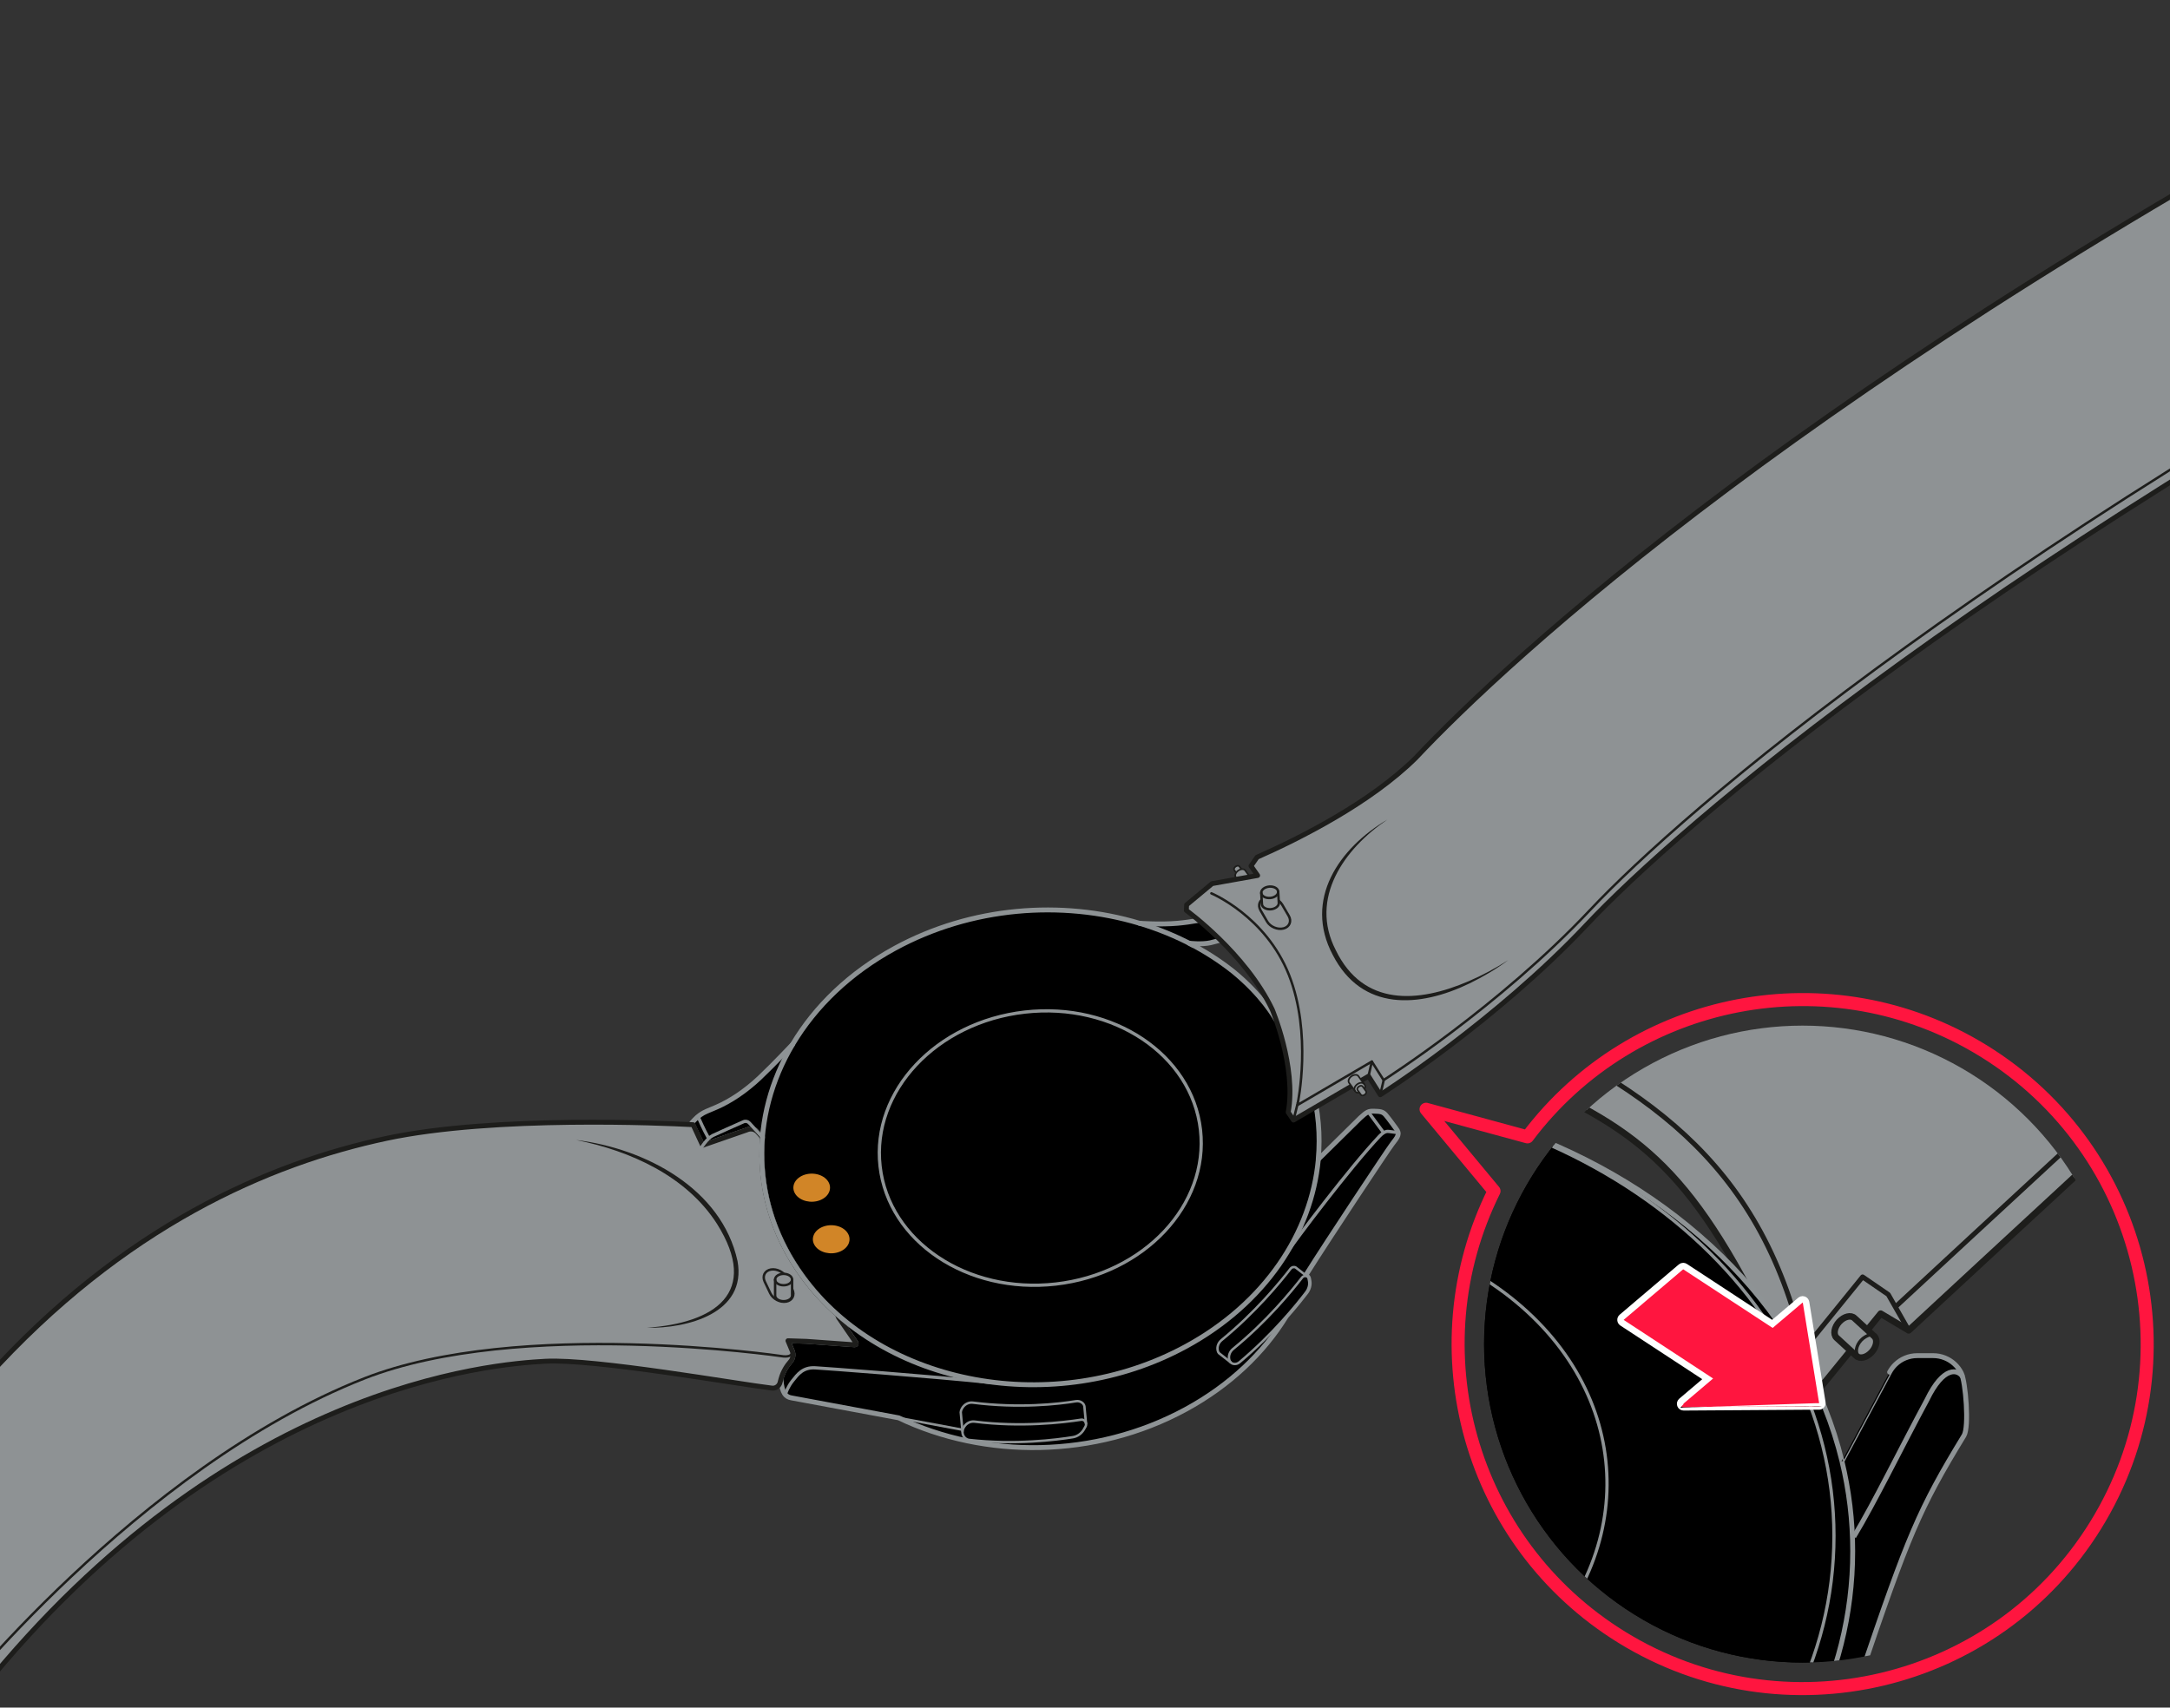<?xml version="1.0" encoding="utf-8"?>
<!-- Generator: Adobe Illustrator 27.5.0, SVG Export Plug-In . SVG Version: 6.00 Build 0)  -->
<!DOCTYPE svg PUBLIC "-//W3C//DTD SVG 1.1//EN" "http://www.w3.org/Graphics/SVG/1.1/DTD/svg11.dtd">
<svg version="1.1" id="Layer_1" xmlns:x="http://ns.adobe.com/Extensibility/1.0/" xmlns:i="http://ns.adobe.com/AdobeIllustrator/10.0/" xmlns:graph="http://ns.adobe.com/Graphs/1.0/"
	 xmlns="http://www.w3.org/2000/svg" xmlns:xlink="http://www.w3.org/1999/xlink" x="0px" y="0px" viewBox="0 0 869.12 684"
	 style="enable-background:new 0 0 869.12 684;" xml:space="preserve">
<rect x="0" y="0" width="869.12" height="684" fill="#333333" stroke="none"/>
<style type="text/css">
	.st0{stroke:#8E9395;stroke-width:1.958;stroke-linecap:round;stroke-linejoin:round;stroke-miterlimit:10;}
	.st1{stroke:#72787A;stroke-width:0.653;stroke-linecap:round;stroke-linejoin:round;stroke-miterlimit:10;}
	.st2{fill:none;}
	.st3{fill:#8E9294;}
	.st4{fill:none;stroke:#1D1D1B;stroke-width:0.653;stroke-linecap:round;stroke-linejoin:round;stroke-miterlimit:10;}
	.st5{fill:none;stroke:#1D1D1B;stroke-width:0.522;stroke-linecap:round;stroke-linejoin:round;stroke-miterlimit:10;}
	.st6{fill:#8E9294;stroke:#1D1D1B;stroke-width:1.958;stroke-linecap:round;stroke-linejoin:round;stroke-miterlimit:10;}
	.st7{fill:#8E9294;stroke:#1D1D1B;stroke-width:1.305;stroke-linecap:round;stroke-linejoin:round;stroke-miterlimit:10;}
	.st8{fill:none;stroke:#1D1D1B;stroke-width:0.979;stroke-linecap:round;stroke-linejoin:round;stroke-miterlimit:10;}
	.st9{fill:#8E9294;stroke:#1D1D1B;stroke-width:0.653;stroke-linecap:round;stroke-linejoin:round;stroke-miterlimit:10;}
	.st10{fill:#1D1D1B;}
	.st11{fill:none;stroke:#1D1D1B;stroke-width:1.958;stroke-linecap:round;stroke-linejoin:round;stroke-miterlimit:10;}
	.st12{stroke:#8E9395;stroke-width:0.979;stroke-linecap:round;stroke-linejoin:round;stroke-miterlimit:10;}
	.st13{fill:none;stroke:#72787A;stroke-width:0.653;stroke-linecap:round;stroke-linejoin:round;stroke-miterlimit:10;}
	.st14{fill:none;stroke:#8E9395;stroke-width:1.958;stroke-linecap:round;stroke-linejoin:round;stroke-miterlimit:10;}
	.st15{fill:none;stroke:#8E9395;stroke-width:1.305;stroke-linecap:round;stroke-linejoin:round;stroke-miterlimit:10;}
	.st16{fill:none;stroke:#8E9395;stroke-width:0.979;stroke-linecap:round;stroke-linejoin:round;stroke-miterlimit:10;}
	.st17{fill:#D18527;}
	.st18{fill:none;stroke:#8E9395;stroke-width:1.305;stroke-linejoin:round;stroke-miterlimit:10;}
	
		.st19{clip-path:url(#SVGID_00000052795601216850797490000018315968523046283926_);fill:#8E9294;stroke:#1D1D1B;stroke-width:2.611;stroke-linecap:round;stroke-linejoin:round;stroke-miterlimit:10;}
	
		.st20{clip-path:url(#SVGID_00000080170070401557172140000014083246217846240674_);fill:none;stroke:#1D1D1B;stroke-width:1.305;stroke-miterlimit:10;}
	
		.st21{clip-path:url(#SVGID_00000129190056601905110260000000430360450323592115_);fill:none;stroke:#1D1D1B;stroke-width:1.958;stroke-linecap:round;stroke-linejoin:round;stroke-miterlimit:10;}
	
		.st22{clip-path:url(#SVGID_00000148623056897776495940000000639578550355243187_);fill:none;stroke:#1D1D1B;stroke-width:1.305;stroke-miterlimit:10;}
	.st23{clip-path:url(#SVGID_00000083074304331516152170000000527548246844945302_);fill:#8E9294;}
	
		.st24{clip-path:url(#SVGID_00000044170607159124479660000017677352213851414669_);fill:none;stroke:#1D1D1B;stroke-width:1.305;stroke-miterlimit:10;}
	
		.st25{clip-path:url(#SVGID_00000026140855489447269300000016506363620358625433_);fill:none;stroke:#1D1D1B;stroke-width:1.305;stroke-miterlimit:10;}
	
		.st26{clip-path:url(#SVGID_00000080184533908130514990000000904830353058184100_);fill:none;stroke:#1D1D1B;stroke-width:1.958;stroke-linecap:round;stroke-linejoin:round;stroke-miterlimit:10;}
	
		.st27{clip-path:url(#SVGID_00000155836346522679029330000012043811616715684745_);fill:none;stroke:#1D1D1B;stroke-width:1.958;stroke-miterlimit:10;}
	.st28{clip-path:url(#SVGID_00000020371359307644772380000009307983330782271148_);fill:#8E9294;}
	
		.st29{clip-path:url(#SVGID_00000168096807230453602880000001358393320688147089_);fill:none;stroke:#1D1D1B;stroke-width:2.611;stroke-miterlimit:10;}
	
		.st30{clip-path:url(#SVGID_00000119095235328331743660000018140097242118354090_);fill:none;stroke:#1D1D1B;stroke-width:1.305;stroke-miterlimit:10;}
	
		.st31{clip-path:url(#SVGID_00000138546285012195933200000015178373655530394254_);stroke:#8E9395;stroke-width:1.958;stroke-linecap:round;stroke-linejoin:round;stroke-miterlimit:10;}
	
		.st32{clip-path:url(#SVGID_00000000935166849836359110000016352065861438499461_);stroke:#8E9395;stroke-width:1.305;stroke-miterlimit:10;}
	
		.st33{clip-path:url(#SVGID_00000097491766859928433160000011877440049753645973_);fill:none;stroke:#8E9395;stroke-width:1.958;stroke-miterlimit:10;}
	
		.st34{clip-path:url(#SVGID_00000037652817863749268060000000311083673558597251_);fill:none;stroke:#1D1D1B;stroke-width:1.305;stroke-miterlimit:10;}
	
		.st35{clip-path:url(#SVGID_00000028292695536473344090000011621013156776186761_);fill:none;stroke:#8E9395;stroke-width:1.958;stroke-miterlimit:10;}
	
		.st36{clip-path:url(#SVGID_00000138565071816373231000000004899640299424593034_);fill:none;stroke:#8E9395;stroke-width:1.305;stroke-miterlimit:10;}
	
		.st37{clip-path:url(#SVGID_00000149373781876981061910000005603737858654046395_);fill:none;stroke:#8E9395;stroke-width:1.305;stroke-miterlimit:10;}
	
		.st38{clip-path:url(#SVGID_00000043429854231845724960000006693107979121652895_);fill:none;stroke:#8E9395;stroke-width:1.305;stroke-miterlimit:10;}
	.st39{fill:#FF153F;stroke:#FFFFFF;stroke-width:2.611;stroke-miterlimit:10;}
	.st40{fill:none;stroke:#FF153F;stroke-width:5.221;stroke-linejoin:round;}
</style>
<g id="Bakgrund">
	<path class="st0" d="M480.31,368.64c-3,0.54-6.02,0.96-8.68,1.19c-6.92,0.61-15.18,0.01-15.25,0c0,0,0,0-0.01,0l0,0l0,0
		c-31.16-9.36-67.27-6.65-97.9,10c-18.13,9.86-31.98,23.31-41.02,38.52c0,0-7.52,7.99-13.18,13.35c-5.67,5.35-11.74,9.37-17.2,11.74
		l-4.03,1.71c-1.83,0.78-3.47,1.93-4.82,3.38l-1.13,1.22l4.29,9.03l17.59-6.1c2.88-1.29,4.53,0.88,4.53,0.88l1.84,2l0.06-0.03
		c-1.57,19.08,3.5,38.58,16.08,55.82c4.35,5.96,9.37,11.38,14.39,16.46l0,0l6.92,10.01c0.29,0.35,0.02,0.88-0.44,0.84l-19.31-1.39
		l-7.47-0.24l1.71,4.1c0.61,1.45,0.32,3.11-0.73,4.28c-1.29,1.45-2.93,3.8-3.78,6.94l0,0c0.39,5.79,2,7.2,4.16,7.59l43,8
		c34.39,16.47,78.56,16.41,115-3.4c17.63-9.59,31.19-22.58,40.24-37.28c3.61-4.09,6.31-7.5,7.9-9.59c1.05-1.38,1.49-3.06,1.2-4.61
		l-0.18-0.94c-0.07-0.38-0.28-0.66-0.56-0.83l-0.42-0.33c0.1-0.28,0.22-0.55,0.32-0.83h-0.01c8.19-13.05,32.15-49.21,34.21-51.89
		c2.21-2.88,3.24-4.02,1.47-6.22c0,0-2.93-4.08-4.12-5.44c-1.19-1.37-2.37-1.39-4.61-1.47s-2.86,0.23-5.56,2.7l-16.83,16.6
		c1.78-19.32-3.31-39.13-16.07-56.6l-0.89,0.6c-0.48-0.88-5.5-9.79-17.11-19.26c-5.45-4.33-11.37-8.11-17.64-11.33l0,0
		c0,0,5.06,0.62,8.61-0.2c0.93-0.21,2.1-0.52,3.38-0.88"/>
	<path class="st1" d="M488.3,376.76"/>
	<path class="st2" d="M342.37,538.67c0.46,0.04,0.73-0.49,0.44-0.84l-2.56-3.07"/>
</g>
<g id="Strap">
	<path class="st3" d="M496.4,347.06c-0.27-0.38-0.96-0.36-1.53,0.05c-0.57,0.41-0.81,1.05-0.53,1.43l1.4,1.94
		c0.28,0.38,0.96,0.36,1.53-0.05c0.57-0.41,0.81-1.05,0.53-1.44L496.4,347.06z"/>
	<path class="st4" d="M496.4,347.06c-0.27-0.38-0.96-0.36-1.53,0.05c-0.57,0.41-0.81,1.05-0.53,1.43l1.4,1.94
		c0.28,0.38,0.96,0.36,1.53-0.05c0.57-0.41,0.81-1.05,0.53-1.44L496.4,347.06z"/>
	<path class="st5" d="M496.31,351.03c-0.24-0.33-0.03-0.9,0.46-1.26c0.5-0.36,1.1-0.38,1.34-0.04"/>
	<path class="st3" d="M498.73,348.66c-0.51-0.7-1.77-0.66-2.82,0.09c-1.05,0.76-1.49,1.94-0.98,2.65l2.58,3.58
		c0.51,0.7,1.77,0.66,2.82-0.09c1.05-0.76,1.49-1.94,0.98-2.65L498.73,348.66z"/>
	<path class="st4" d="M498.73,348.66c-0.51-0.7-1.77-0.66-2.82,0.09c-1.05,0.76-1.49,1.94-0.98,2.65l2.58,3.58
		c0.51,0.7,1.77,0.66,2.82-0.09c1.05-0.76,1.49-1.94,0.98-2.65L498.73,348.66z"/>
	<path class="st5" d="M497.98,355.13c-0.44-0.62-0.06-1.65,0.86-2.32c0.92-0.66,2.02-0.7,2.47-0.08"/>
	<path class="st6" d="M509.54,404.37c0,0,9.74,23,6.41,41.18l2.12,3.11l30.05-17.56l4.7,7.42c0,0,46.27-29.41,82.68-68.12
		s161.45-147.95,418.54-282.9c9.52-5.08,16.36-12.87,18.65-22.58c5.21-22.14-15.18-45.88-45.56-53.04
		c-16.4-3.86-32.36-2.09-44.39,3.83C725.65,150.66,603.37,264.93,566.97,303.65c-18.19,17.96-46.2,32.07-63.5,39.72l-2.43,3.51
		l2.66,3.81l-18.24,3.26l-10.2,8.49l-0.11,2.25C475.16,364.7,498.76,381.78,509.54,404.37z"/>
	<path class="st7" d="M335.89,527.81l-0.55-1.3c-5.13-4.54-9.78-9.6-13.84-15.17c-12.44-17.04-17.54-36.29-16.14-55.15l-0.51-1.2
		l-1.33-1.45c0,0-1.64-2.17-4.53-0.88l-17.59,6.1l-3.8-8.23c0,0-0.4-0.03-1.17-0.07l0,0c-9.78-0.51-78.33-3.69-121.71,5.55
		C107.92,465.98,49.54,491-5.6,552.16l-0.39,0.08l-1.42,124.73c98.9-122.58,204.97-130.61,225.91-131.7
		c19.77-1.03,77.09,9.15,90.67,10.76c1.58,0.19,3.01-0.9,3.31-2.46c0.08-0.41,0.21-0.8,0.31-1.19l0,0c0.86-3.14,2.49-5.49,3.78-6.94
		c1.05-1.17,1.33-2.84,0.73-4.28l-1.71-4.1l7.47,0.24l19.31,1.39c0.46,0.04,0.73-0.49,0.44-0.84L335.89,527.81z"/>
	<path class="st8" d="M-20.43,683.75c0,0,75.53-95.91,166.34-131.59c62.01-24.36,166.95-8.96,166.95-8.96
		c2.32,0.41,4.71,0.11,4.44-2.05"/>
	<path class="st5" d="M-2.31,588.3"/>
	<path class="st5" d="M-4.3,561.46"/>
	<path class="st5" d="M-5.3,553.22"/>
	<path class="st8" d="M1073.27,61.67c-2.82,8.5-9.26,15.35-17.9,19.96l0,0c-257.08,134.95-382.13,244.18-418.54,282.9
		c-36.41,38.72-82.68,68.12-82.68,68.12l-4.71-7.42l-29.73,17.38"/>
	<path class="st8" d="M485.18,357.85c0,0,21.68,9.02,31.04,32.59s3.58,51.3,3.58,51.3"/>
	<line class="st8" x1="519.83" y1="441.61" x2="518.07" y2="448.66"/>
	<line class="st8" x1="548.12" y1="431.1" x2="549.44" y2="425.23"/>
	<line class="st8" x1="552.82" y1="438.52" x2="554.2" y2="432.66"/>
	<path class="st8" d="M514.09,371.9c-2.38,0.62-5.36-0.63-6.61-2.78l-2.61-4.47c-1.25-2.15-0.33-4.42,2.06-5.04
		c2.38-0.62,5.36,0.63,6.61,2.78l2.61,4.47C517.4,369.01,516.47,371.28,514.09,371.9z"/>
	<path class="st3" d="M544.04,431.03c-0.5-0.69-1.74-0.65-2.77,0.09s-1.46,1.91-0.96,2.6l2.54,3.52c0.5,0.69,1.74,0.65,2.77-0.09
		s1.46-1.91,0.96-2.6L544.04,431.03z"/>
	<path class="st4" d="M544.04,431.03c-0.5-0.69-1.74-0.65-2.77,0.09s-1.46,1.91-0.96,2.6l2.54,3.52c0.5,0.69,1.74,0.65,2.77-0.09
		s1.46-1.91,0.96-2.6L544.04,431.03z"/>
	<path class="st3" d="M505.42,362.21c0.1,1.26,1.7,2.15,3.57,2c1.87-0.16,3.3-1.3,3.2-2.56l-0.26-4.51c-0.1-1.26-1.7-2.15-3.57-2
		c-1.87,0.16-3.3,1.3-3.2,2.55L505.42,362.21z"/>
	<path class="st8" d="M505.42,362.21c0.1,1.26,1.7,2.15,3.57,2c1.87-0.16,3.3-1.3,3.2-2.56l-0.26-4.51c-0.1-1.26-1.7-2.15-3.57-2
		c-1.87,0.16-3.3,1.3-3.2,2.55L505.42,362.21z"/>
	<path class="st8" d="M511.94,357.15c0.1,1.25-1.33,2.4-3.2,2.55c-1.87,0.15-3.47-0.74-3.57-2"/>
	<path class="st9" d="M545.74,435.19c-0.27-0.38-0.95-0.35-1.5,0.05c-0.56,0.4-0.79,1.03-0.52,1.41l1.38,1.91
		c0.27,0.38,0.95,0.36,1.5-0.05c0.56-0.4,0.79-1.03,0.52-1.41L545.74,435.19z"/>
	<g>
		<path class="st10" d="M555.64,328.32c-17.28,11.66-31.38,31.49-20.63,52.31c11.01,22.64,32.98,21.17,53.22,12.4
			c5.49-2.34,10.78-5.19,15.82-8.43c-4.8,3.61-10.02,6.65-15.42,9.3c-20.25,9.81-43.16,11.28-54.84-11.39
			C522.03,360.33,536.31,339.7,555.64,328.32L555.64,328.32z"/>
	</g>
	<path class="st8" d="M314.88,521.37c-2.43,0.43-5.29-1.06-6.36-3.31l-2.23-4.67c-1.07-2.25,0.04-4.43,2.46-4.85
		c2.43-0.43,5.29,1.06,6.36,3.31l2.23,4.67C318.42,518.77,317.31,520.95,314.88,521.37z"/>
	<path class="st3" d="M310.45,518.95c0,1.26,1.52,2.28,3.4,2.28s3.4-1.02,3.4-2.28v-6.4c0-1.26-1.52-2.28-3.4-2.28
		s-3.4,1.02-3.4,2.28V518.95z"/>
	<path class="st8" d="M310.45,518.95c0,1.26,1.52,2.28,3.4,2.28s3.4-1.02,3.4-2.28v-6.4c0-1.26-1.52-2.28-3.4-2.28
		s-3.4,1.02-3.4,2.28V518.95z"/>
	<path class="st8" d="M317.24,512.55c0,1.26-1.52,2.28-3.4,2.28s-3.4-1.02-3.4-2.28"/>
	<g>
		<path class="st10" d="M230.76,456.65c27.55,3.34,58.3,19.35,64.64,48.52c3.76,20.86-20.1,27.03-36.36,26.69
			c27.17-1.87,45.51-13.93,28.13-41.62C274.91,471.08,252.43,460.97,230.76,456.65L230.76,456.65z"/>
	</g>
	<path class="st11" d="M335.89,527.81l-0.55-1.3c-5.13-4.54-9.78-9.6-13.84-15.17c-12.44-17.04-17.54-36.29-16.14-55.15l-0.51-1.2
		l-1.33-1.45c0,0-1.64-2.17-4.53-0.88l-17.59,6.1l-3.8-8.23c0,0-0.4-0.03-1.17-0.07l0,0c-9.78-0.51-78.33-3.69-121.71,5.55
		C107.92,465.98,49.54,491-5.6,552.16l-0.39,0.08l-1.42,124.73c98.9-122.58,204.97-130.61,225.91-131.7
		c19.77-1.03,77.09,9.15,90.67,10.76c1.58,0.19,3.01-0.9,3.31-2.46c0.08-0.41,0.21-0.8,0.31-1.19l0,0c0.86-3.14,2.49-5.49,3.78-6.94
		c1.05-1.17,1.33-2.84,0.73-4.28l-1.71-4.1l7.47,0.24l19.31,1.39c0.46,0.04,0.73-0.49,0.44-0.84L335.89,527.81z"/>
	<path class="st4" d="M546.38,434.22c-0.5-0.69-1.74-0.65-2.77,0.09s-1.46,1.91-0.96,2.6"/>
</g>
<g id="Top_AW">
	<path class="st12" d="M523.56,511.31c0.28,0.17,0.49,0.45,0.56,0.83l0.18,0.94c0.3,1.55-0.14,3.23-1.2,4.61
		c-3.7,4.87-13.41,16.89-26.65,27.97c-1.22,1.02-2.84,0.9-3.66-0.06l-4.59-3.58c-0.23-0.27-0.4-0.61-0.48-1.01l-0.04-0.21
		c-0.27-1.44,0.35-3.01,1.61-4.03c13.45-10.99,23.46-23.19,27.58-28.54c0.56-0.73,1.5-0.86,2.1-0.49L523.56,511.31z"/>
	<path class="st12" d="M434.96,570.19c0.08,0.42,0.02,0.87-0.22,1.29l-0.59,1.04c-0.97,1.71-2.59,2.87-4.44,3.17
		c-6.52,1.06-23.05,3.17-41.52,1.11c-1.7-0.19-2.82-1.82-2.7-3.47l-0.7-7.61c0.03-0.47,0.17-0.94,0.42-1.38l0.13-0.23
		c0.9-1.58,2.57-2.47,4.3-2.25c18.55,2.34,34.15,0.6,41.35-0.58c1.55-0.25,3.09,0.74,3.32,2L434.96,570.19z"/>
	<path class="st13" d="M303.52,453.55"/>
	<path class="st14" d="M456.38,369.83c7.48,2.25,14.68,5.19,21.45,8.8"/>
	<path class="st14" d="M528.01,464.43c-2.71,29.4-21.32,57.67-53.05,74.92c-52.59,28.59-121.3,16.05-153.46-28
		c-21.08-28.86-21.23-64.1-4.04-93"/>
	<path class="st15" d="M515.09,502.3c3.63-5.48,25.53-34.57,37.43-47.18c2.16-2.21,3.22-1.94,3.89-1.88
		c0.67,0.06,3.15,0.41,3.15,0.41"/>
	<line class="st15" x1="548.32" y1="445.82" x2="553.97" y2="453.46"/>
	<line class="st16" x1="385.43" y1="572.7" x2="359.96" y2="567.96"/>
	<path class="st15" d="M314.8,557.87c0,0,0.68-2.32,2.66-4.79s4.05-5.47,9.08-5.17c3.92,0.23,45.2,3.27,71.16,5.96"/>
	<path class="st15" d="M280.68,460.03c0,0,2.49-4.06,4.81-5.18c1.82-0.88,9.22-4.16,12.29-5.51c0.8-0.36,1.74-0.16,2.34,0.49
		l5.24,5.71"/>
	<path class="st15" d="M280.04,448.29c0,0,1.93,4.4,3.63,7.41"/>
	<path class="st16" d="M523.56,511.31c-0.6-0.37-1.54-0.24-2.1,0.49c-4.12,5.35-14.13,17.56-27.58,28.54
		c-1.26,1.03-1.87,2.6-1.6,4.03l0.04,0.21c0.08,0.4,0.24,0.74,0.48,1.01"/>
	<path class="st16" d="M434.96,570.19c-0.17-0.91-0.97-1.66-1.96-1.5c-7.21,1.12-24.11,3.11-42.65,0.77
		c-1.73-0.22-3.41,0.66-4.3,2.25l-0.14,0.24c-0.25,0.44-0.38,0.91-0.42,1.38"/>
	<path class="st17" d="M321.71,470.76c3.6-1.44,8.03-0.37,9.9,2.38c1.87,2.76,0.48,6.16-3.12,7.6s-8.03,0.37-9.9-2.38
		C316.72,475.6,318.11,472.2,321.71,470.76z"/>
	<path class="st17" d="M329.52,491.42c3.6-1.44,8.03-0.37,9.9,2.38c1.87,2.76,0.48,6.16-3.12,7.6s-8.03,0.37-9.9-2.38
		C324.53,496.26,325.92,492.86,329.52,491.42z"/>
	
		<ellipse transform="matrix(0.994 -0.113 0.113 0.994 -49.348 50.107)" class="st18" cx="416.56" cy="459.6" rx="64.55" ry="54.8"/>
</g>
<g id="Buubel_AW">
	<g>
		<g>
			<defs>
				<circle id="SVGID_1_" cx="721.97" cy="538.4" r="127.57"/>
			</defs>
			<clipPath id="SVGID_00000013909829625516386420000014438085013254080153_">
				<use xlink:href="#SVGID_1_"  style="overflow:visible;"/>
			</clipPath>
			
				<path style="clip-path:url(#SVGID_00000013909829625516386420000014438085013254080153_);fill:#8E9294;stroke:#1D1D1B;stroke-width:2.611;stroke-linecap:round;stroke-linejoin:round;stroke-miterlimit:10;" d="
				M751.35,278.13c-75.07,53.04-152.52,103.49-152.52,103.49l-1.55,16.49l-8.55,5.76l-1.46,18.74
				c58.52,24.28,81.74,34.83,113.29,94.18c7.72,14.52,14.66,29.34,16.35,45.7c0.31,2.99,4.27,3.83,5.77,1.22l30.56-37.51l11.23,6.71
				c0,0,46.36-43.03,107.53-99.38L751.35,278.13z"/>
		</g>
		<g>
			<defs>
				<circle id="SVGID_00000133499688492394943330000011841737144468451240_" cx="721.97" cy="538.4" r="127.57"/>
			</defs>
			<clipPath id="SVGID_00000162337354419229292090000015189997200907630503_">
				<use xlink:href="#SVGID_00000133499688492394943330000011841737144468451240_"  style="overflow:visible;"/>
			</clipPath>
			
				<polyline style="clip-path:url(#SVGID_00000162337354419229292090000015189997200907630503_);fill:none;stroke:#1D1D1B;stroke-width:1.305;stroke-miterlimit:10;" points="
				598.83,381.62 613.03,387.51 597.28,398.11 			"/>
		</g>
		<g>
			<defs>
				<circle id="SVGID_00000057866136181826807650000012515403547905778097_" cx="721.97" cy="538.4" r="127.57"/>
			</defs>
			<clipPath id="SVGID_00000127726207917034639420000013300152397203117716_">
				<use xlink:href="#SVGID_00000057866136181826807650000012515403547905778097_"  style="overflow:visible;"/>
			</clipPath>
			
				<path style="clip-path:url(#SVGID_00000127726207917034639420000013300152397203117716_);fill:none;stroke:#1D1D1B;stroke-width:1.958;stroke-linecap:round;stroke-linejoin:round;stroke-miterlimit:10;" d="
				M590.45,403.97c67.35,30.35,114.13,59.74,132.01,136.54"/>
		</g>
		<g>
			<defs>
				<circle id="SVGID_00000137830909462155363520000012400897804123196324_" cx="721.97" cy="538.4" r="127.57"/>
			</defs>
			<clipPath id="SVGID_00000162324440141878330720000003435863604067472277_">
				<use xlink:href="#SVGID_00000137830909462155363520000012400897804123196324_"  style="overflow:visible;"/>
			</clipPath>
			
				<path style="clip-path:url(#SVGID_00000162324440141878330720000003435863604067472277_);fill:none;stroke:#1D1D1B;stroke-width:1.305;stroke-miterlimit:10;" d="
				M639.02,419.3l-12.11-6.36c-3.5-1.84-4.16-5.92-1.46-9.12c2.7-3.2,7.72-4.3,11.22-2.46l12.11,6.36c3.5,1.84,4.16,5.92,1.46,9.11
				C647.54,420.04,642.52,421.14,639.02,419.3z"/>
		</g>
		<g>
			<defs>
				<circle id="SVGID_00000121250897209073005460000016464682169201017734_" cx="721.97" cy="538.4" r="127.57"/>
			</defs>
			<clipPath id="SVGID_00000129170190298416946780000005394597520208247705_">
				<use xlink:href="#SVGID_00000121250897209073005460000016464682169201017734_"  style="overflow:visible;"/>
			</clipPath>
			<path style="clip-path:url(#SVGID_00000129170190298416946780000005394597520208247705_);fill:#8E9294;" d="M626.8,407.56
				c0.36,3.4,3.73,5.84,7.54,5.44s6.6-3.49,6.24-6.89l-0.51-4.87c-0.36-3.41-3.73-5.84-7.54-5.44s-6.61,3.48-6.25,6.89L626.8,407.56
				z"/>
		</g>
		<g>
			<defs>
				<circle id="SVGID_00000051360931806795522980000008260925427949416859_" cx="721.97" cy="538.4" r="127.57"/>
			</defs>
			<clipPath id="SVGID_00000036945570128717664270000009936336894598226100_">
				<use xlink:href="#SVGID_00000051360931806795522980000008260925427949416859_"  style="overflow:visible;"/>
			</clipPath>
			
				<path style="clip-path:url(#SVGID_00000036945570128717664270000009936336894598226100_);fill:none;stroke:#1D1D1B;stroke-width:1.305;stroke-miterlimit:10;" d="
				M626.8,407.56c0.36,3.4,3.73,5.84,7.54,5.44s6.6-3.49,6.24-6.89l-0.51-4.87c-0.36-3.41-3.73-5.84-7.54-5.44s-6.61,3.48-6.25,6.89
				L626.8,407.56z"/>
		</g>
		<g>
			<defs>
				<circle id="SVGID_00000054960444709776232460000006457217670154283161_" cx="721.97" cy="538.4" r="127.57"/>
			</defs>
			<clipPath id="SVGID_00000137090285634791868820000008007905494032323251_">
				<use xlink:href="#SVGID_00000054960444709776232460000006457217670154283161_"  style="overflow:visible;"/>
			</clipPath>
			
				<path style="clip-path:url(#SVGID_00000137090285634791868820000008007905494032323251_);fill:none;stroke:#1D1D1B;stroke-width:1.305;stroke-miterlimit:10;" d="
				M640.08,401.25c0.36,3.4-2.44,6.49-6.24,6.89c-3.81,0.4-7.19-2.04-7.55-5.44"/>
		</g>
		<g>
			<defs>
				<circle id="SVGID_00000133529935290655422720000017765989458705162887_" cx="721.97" cy="538.4" r="127.57"/>
			</defs>
			<clipPath id="SVGID_00000026859480444975939600000002097911572029363091_">
				<use xlink:href="#SVGID_00000133529935290655422720000017765989458705162887_"  style="overflow:visible;"/>
			</clipPath>
			
				<polyline style="clip-path:url(#SVGID_00000026859480444975939600000002097911572029363091_);fill:none;stroke:#1D1D1B;stroke-width:1.958;stroke-linecap:round;stroke-linejoin:round;stroke-miterlimit:10;" points="
				764.47,532.91 756.28,518.54 746,511.49 722.46,540.51 720.34,565.31 			"/>
		</g>
		<g>
			<defs>
				<circle id="SVGID_00000039856388008625625700000007875750102507943343_" cx="721.97" cy="538.4" r="127.57"/>
			</defs>
			<clipPath id="SVGID_00000050645040738215324760000017135523030886507933_">
				<use xlink:href="#SVGID_00000039856388008625625700000007875750102507943343_"  style="overflow:visible;"/>
			</clipPath>
			
				<path style="clip-path:url(#SVGID_00000050645040738215324760000017135523030886507933_);fill:none;stroke:#1D1D1B;stroke-width:1.958;stroke-miterlimit:10;" d="
				M759.39,523.27c0,0,46.98-43.59,106.13-98.09"/>
		</g>
		<g>
			<defs>
				<circle id="SVGID_00000071552961182664928330000014047062040353285039_" cx="721.97" cy="538.4" r="127.57"/>
			</defs>
			<clipPath id="SVGID_00000103969588028093209280000001480072555578730624_">
				<use xlink:href="#SVGID_00000071552961182664928330000014047062040353285039_"  style="overflow:visible;"/>
			</clipPath>
			<path style="clip-path:url(#SVGID_00000103969588028093209280000001480072555578730624_);fill:#8E9294;" d="M742.74,528.01
				c-1.39-1.37-4.12-0.7-6.11,1.46c-1.99,2.19-2.47,5.03-1.07,6.37l7.95,7.3c1.4,1.35,4.13,0.68,6.12-1.5
				c1.98-2.16,2.46-5.01,1.06-6.35L742.74,528.01z"/>
		</g>
		<g>
			<defs>
				<circle id="SVGID_00000114062469436923918960000006381932951155147188_" cx="721.97" cy="538.4" r="127.57"/>
			</defs>
			<clipPath id="SVGID_00000091013998788898457720000009148917933027743106_">
				<use xlink:href="#SVGID_00000114062469436923918960000006381932951155147188_"  style="overflow:visible;"/>
			</clipPath>
			
				<path style="clip-path:url(#SVGID_00000091013998788898457720000009148917933027743106_);fill:none;stroke:#1D1D1B;stroke-width:2.611;stroke-miterlimit:10;" d="
				M742.74,528.01c-1.39-1.37-4.12-0.7-6.11,1.46c-1.99,2.19-2.47,5.03-1.07,6.37l7.95,7.3c1.4,1.35,4.13,0.68,6.12-1.5
				c1.98-2.16,2.46-5.01,1.06-6.35L742.74,528.01z"/>
		</g>
		<g>
			<defs>
				<circle id="SVGID_00000041258059987610421040000007408543583598111130_" cx="721.97" cy="538.4" r="127.57"/>
			</defs>
			<clipPath id="SVGID_00000103967058817563568060000002781201139667798171_">
				<use xlink:href="#SVGID_00000041258059987610421040000007408543583598111130_"  style="overflow:visible;"/>
			</clipPath>
			
				<path style="clip-path:url(#SVGID_00000103967058817563568060000002781201139667798171_);fill:none;stroke:#1D1D1B;stroke-width:1.305;stroke-miterlimit:10;" d="
				M751.35,535.45c-0.3-1.87-4.05-0.69-6,1.44c-1.94,2.14-2.41,4.92-1.05,6.25"/>
		</g>
		<g>
			<defs>
				<circle id="SVGID_00000115476379053902946110000001114345741880232325_" cx="721.97" cy="538.4" r="127.57"/>
			</defs>
			<clipPath id="SVGID_00000129925949145750852070000010889074737611128498_">
				<use xlink:href="#SVGID_00000115476379053902946110000001114345741880232325_"  style="overflow:visible;"/>
			</clipPath>
			
				<path style="clip-path:url(#SVGID_00000129925949145750852070000010889074737611128498_);stroke:#8E9395;stroke-width:1.958;stroke-linecap:round;stroke-linejoin:round;stroke-miterlimit:10;" d="
				M785.51,549.96c-0.69-1.38-1.61-2.59-2.71-3.6c-2.28-2.1-5.3-3.33-8.51-3.33h-6.42c-3.34,0-6.48,1.32-8.78,3.59
				c-0.89,0.87-1.66,1.89-2.27,3.02c0,0-19.1,35.67-19.09,35.67c-14.14-58.32-61.91-106.7-126.08-131.1l24.57-23.03
				c1.34-1.26,2.24-2.92,2.56-4.73c0.55-3.13-0.7-6.32-3.23-8.24l-1.32-1c-7.19-5.62-16.92-7.74-31.2,0.37
				C581.1,430.78,539,438.01,539,438.01c-7.29-0.58-14.67-0.92-22.14-0.92H396.22l316.21,319.8l32.76-85.63
				c19-56.04,23.53-66.89,41.42-96.22C788.7,571.62,787.31,553.55,785.51,549.96z"/>
		</g>
		<g>
			<defs>
				<circle id="SVGID_00000004507512014761648120000014448860067870110370_" cx="721.97" cy="538.4" r="127.57"/>
			</defs>
			<clipPath id="SVGID_00000074441004976987869060000009026230672082868921_">
				<use xlink:href="#SVGID_00000004507512014761648120000014448860067870110370_"  style="overflow:visible;"/>
			</clipPath>
			
				<path style="clip-path:url(#SVGID_00000074441004976987869060000009026230672082868921_);stroke:#8E9395;stroke-width:1.305;stroke-miterlimit:10;" d="
				M516.85,437.09c120.22,0,217.68,79.76,217.68,178.14s-97.46,178.14-217.68,178.14V437.09z"/>
		</g>
		<g>
			<defs>
				<circle id="SVGID_00000106143638725918846870000010002414778241009298_" cx="721.97" cy="538.4" r="127.57"/>
			</defs>
			<clipPath id="SVGID_00000098202309236943512580000005206244198730151098_">
				<use xlink:href="#SVGID_00000106143638725918846870000010002414778241009298_"  style="overflow:visible;"/>
			</clipPath>
			
				<path style="clip-path:url(#SVGID_00000098202309236943512580000005206244198730151098_);fill:none;stroke:#8E9395;stroke-width:1.958;stroke-miterlimit:10;" d="
				M737.73,585.32c2.83,11.66,4.31,23.72,4.31,36.06c0,101.78-100.82,184.28-225.19,184.28"/>
		</g>
		<g>
			<defs>
				<circle id="SVGID_00000154420020891749488060000015382258807225423019_" cx="721.97" cy="538.4" r="127.57"/>
			</defs>
			<clipPath id="SVGID_00000150796664433314864180000001645336746093761958_">
				<use xlink:href="#SVGID_00000154420020891749488060000015382258807225423019_"  style="overflow:visible;"/>
			</clipPath>
			
				<path style="clip-path:url(#SVGID_00000150796664433314864180000001645336746093761958_);fill:none;stroke:#1D1D1B;stroke-width:1.305;stroke-miterlimit:10;" d="
				M522.67,805.6"/>
		</g>
		<g>
			<defs>
				<circle id="SVGID_00000088812692229878979230000014209375184655440043_" cx="721.97" cy="538.4" r="127.57"/>
			</defs>
			<clipPath id="SVGID_00000150086067506076457020000014550746076524318884_">
				<use xlink:href="#SVGID_00000088812692229878979230000014209375184655440043_"  style="overflow:visible;"/>
			</clipPath>
			
				<path style="clip-path:url(#SVGID_00000150086067506076457020000014550746076524318884_);fill:none;stroke:#8E9395;stroke-width:1.958;stroke-miterlimit:10;" d="
				M742.48,615.58c8.34-13.79,19.25-36.23,29.27-54.78c6.72-13.93,12.55-12.24,14.32-9.27"/>
		</g>
		<g>
			<defs>
				<circle id="SVGID_00000032619524451563741710000007879558696190385556_" cx="721.97" cy="538.4" r="127.57"/>
			</defs>
			<clipPath id="SVGID_00000124151593737207657540000000287658786389476998_">
				<use xlink:href="#SVGID_00000032619524451563741710000007879558696190385556_"  style="overflow:visible;"/>
			</clipPath>
			
				<path style="clip-path:url(#SVGID_00000124151593737207657540000000287658786389476998_);fill:none;stroke:#8E9395;stroke-width:1.305;stroke-miterlimit:10;" d="
				M605.75,452.01c0,0-7.46-4.03-7.46-10.26s5.73-10.22,5.73-10.22l29.31-13.9"/>
		</g>
		<g>
			<defs>
				<circle id="SVGID_00000048471388597460224500000016186419129029274241_" cx="721.97" cy="538.4" r="127.57"/>
			</defs>
			<clipPath id="SVGID_00000095340047804282523020000016122728214149750158_">
				<use xlink:href="#SVGID_00000048471388597460224500000016186419129029274241_"  style="overflow:visible;"/>
			</clipPath>
			
				<path style="clip-path:url(#SVGID_00000095340047804282523020000016122728214149750158_);fill:none;stroke:#8E9395;stroke-width:1.305;stroke-miterlimit:10;" d="
				M634.9,424.81c0,1.97-1.44,4.01-3.21,4.57c-1.77,0.55-3.2-0.59-3.2-2.56s1.44-4.02,3.2-4.57
				C633.46,421.69,634.9,422.84,634.9,424.81z"/>
		</g>
		<g>
			<defs>
				<circle id="SVGID_00000181798556152355580110000016691266615887450792_" cx="721.97" cy="538.4" r="127.57"/>
			</defs>
			<clipPath id="SVGID_00000177483248446799020300000009225250349595332763_">
				<use xlink:href="#SVGID_00000181798556152355580110000016691266615887450792_"  style="overflow:visible;"/>
			</clipPath>
			
				<path style="clip-path:url(#SVGID_00000177483248446799020300000009225250349595332763_);fill:none;stroke:#8E9395;stroke-width:1.305;stroke-miterlimit:10;" d="
				M602.69,671.63c50.36-38.67,55.3-103.6,9.07-146.14c-46.66-42.95-126.5-45.77-178.7-7.31L602.69,671.63z"/>
		</g>
	</g>
</g>
<g id="Lager_8">
	<path class="st39" d="M674.31,563.72c-0.58,0-1.1-0.36-1.3-0.91s-0.04-1.17,0.4-1.54l10.54-8.95l-34.27-22.46
		c-0.37-0.24-0.6-0.64-0.63-1.08s0.16-0.86,0.49-1.15l23.71-20.15c0.26-0.22,0.58-0.33,0.9-0.33c0.26,0,0.53,0.08,0.76,0.23
		l34.97,22.92l11.2-9.49c0.26-0.21,0.58-0.33,0.9-0.33c0.16,0,0.32,0.03,0.48,0.09c0.47,0.18,0.81,0.59,0.89,1.08l6.52,40.13
		c0.06,0.4-0.05,0.81-0.31,1.12s-0.65,0.49-1.05,0.49C728.51,563.4,674.31,563.72,674.31,563.72"/>
</g>
<g id="Lager_7">
	<g>
		<path class="st2" d="M721.97,410.83c34.08,0,66.11,13.27,90.21,37.37c24.1,24.1,37.37,56.13,37.37,90.21s-13.27,66.11-37.37,90.21
			s-56.13,37.37-90.21,37.37s-66.11-13.27-90.21-37.37c-24.1-24.1-37.37-56.13-37.37-90.21s13.27-66.11,37.37-90.21
			C655.85,424.1,687.89,410.83,721.97,410.83 M721.97,400.38c-76.22,0-138.02,61.79-138.02,138.02
			c0,76.22,61.79,138.02,138.02,138.02s138.02-61.79,138.02-138.02C859.98,462.18,798.19,400.38,721.97,400.38L721.97,400.38z"/>
	</g>
</g>
<g id="Lager_7_kopia">
	<path class="st40" d="M794.45,420.97c64.85,40.02,84.98,125.03,44.96,189.89c-40.02,64.86-125.04,84.98-189.89,44.96
		c-61.2-37.76-82.54-115.57-51.14-178.72l-27.22-32.77l40.61,11.06C654.14,399.02,733.25,383.21,794.45,420.97z"/>
</g>
</svg>
